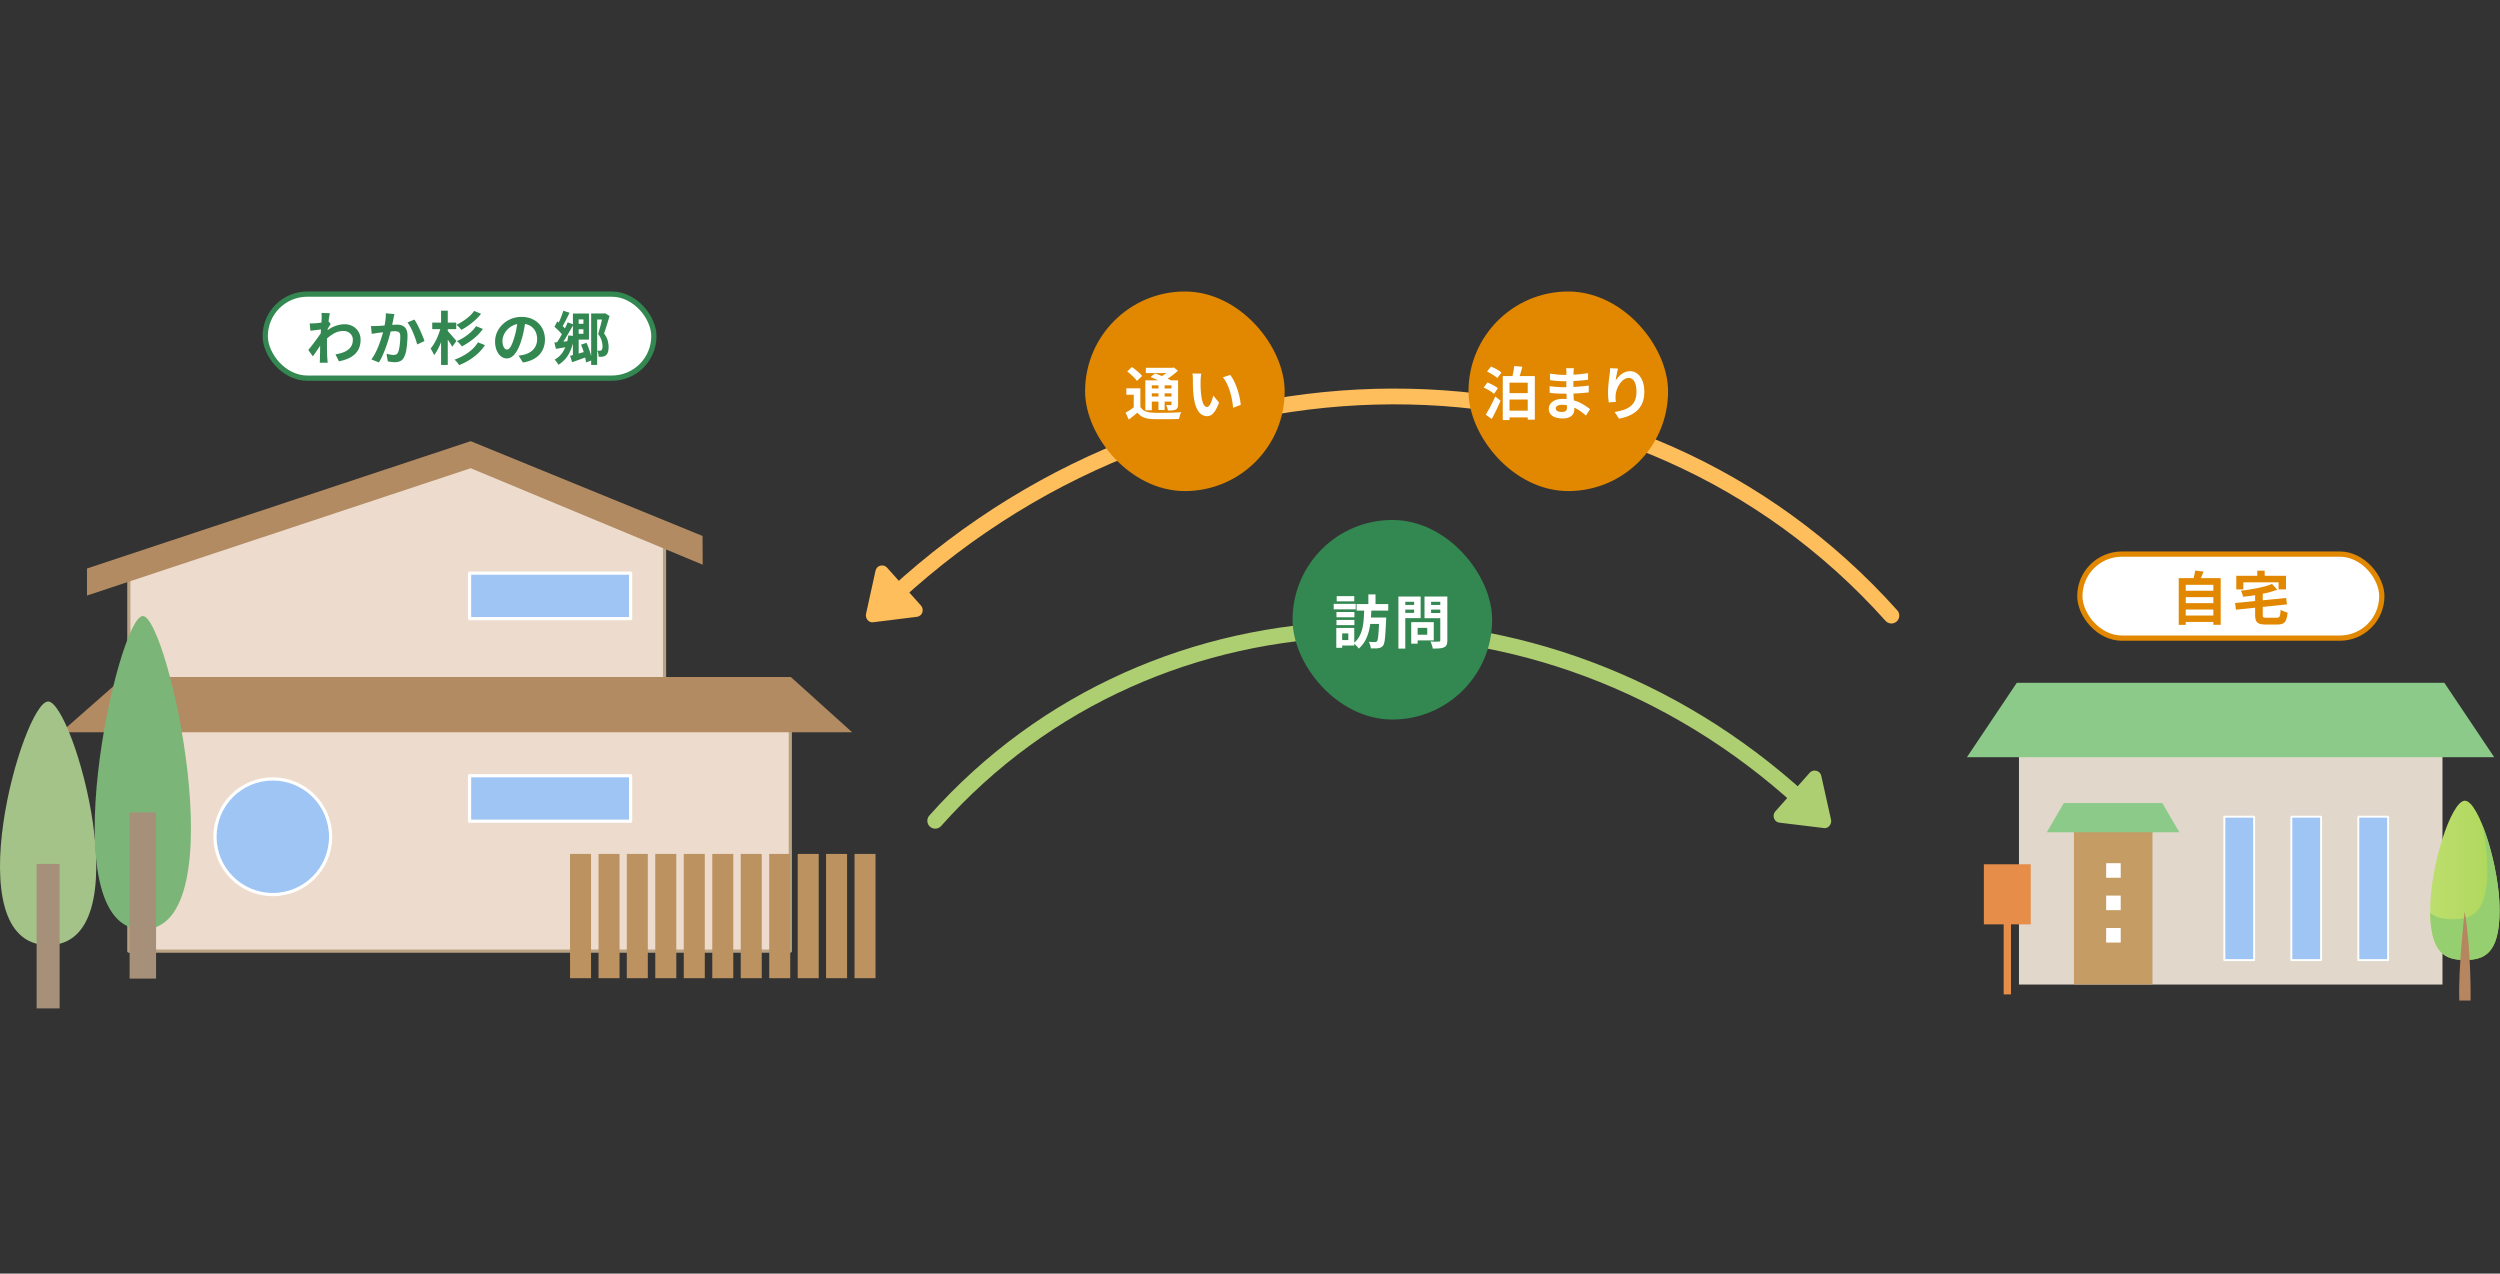 <svg width="952" height="485" viewBox="0 0 952 485" fill="none" xmlns="http://www.w3.org/2000/svg"><rect x="0" y="0" width="952" height="485" fill="#333333" stroke="none"/><rect x="101" y="112" width="148" height="32" rx="16" fill="#fff"/><rect x="101" y="112" width="148" height="32" rx="16" stroke="#338751" stroke-width="2"/><path d="M127.742 134.932a15.07 15.07 0 002.662-.638c.807-.279 1.503-.638 2.09-1.078a4.537 4.537 0 001.386-1.606c.323-.645.484-1.401.484-2.266 0-.425-.081-.836-.242-1.232a3.02 3.02 0 00-.726-1.056 3.136 3.136 0 00-1.122-.748 4.002 4.002 0 00-1.496-.264 7.351 7.351 0 00-3.894 1.1c-1.203.719-2.339 1.65-3.41 2.794v-3.124c1.32-1.232 2.647-2.097 3.982-2.596 1.349-.499 2.611-.748 3.784-.748 1.129 0 2.149.249 3.058.748a5.689 5.689 0 012.2 2.09c.543.895.814 1.929.814 3.102 0 1.115-.176 2.119-.528 3.014a6.686 6.686 0 01-1.562 2.354c-.689.675-1.547 1.247-2.574 1.716-1.027.455-2.222.821-3.586 1.1l-1.32-2.662zm-4.994-9.548a9.817 9.817 0 00-.902.11c-.367.044-.763.095-1.188.154-.411.044-.829.095-1.254.154-.425.059-.821.11-1.188.154l-.286-2.816c.323.015.623.022.902.022a89.1 89.1 0 011.012-.044c.352-.029.77-.066 1.254-.11.499-.059.997-.125 1.496-.198.513-.073.99-.154 1.43-.242.44-.088.785-.176 1.034-.264l.88 1.122c-.132.176-.286.396-.462.66-.161.264-.33.535-.506.814-.176.264-.33.499-.462.704l-1.298 4.136c-.235.337-.528.763-.88 1.276-.337.513-.697 1.056-1.078 1.628-.381.572-.755 1.122-1.122 1.65-.367.528-.697.99-.99 1.386l-1.738-2.398c.279-.352.601-.755.968-1.21.367-.469.741-.961 1.122-1.474.396-.528.785-1.049 1.166-1.562.381-.528.733-1.019 1.056-1.474a33.7 33.7 0 00.836-1.21l.044-.572.154-.396zm-.264-4.246v-.968c0-.337-.029-.675-.088-1.012l3.212.11a29.46 29.46 0 00-.264 1.474 60.38 60.38 0 00-.308 2.178c-.088.821-.176 1.687-.264 2.596-.073.895-.139 1.789-.198 2.684a51.266 51.266 0 00-.066 2.508v1.826l.044 1.892c.015.645.044 1.313.088 2.002l.066.792c.029.352.059.653.088.902h-3.036c.029-.249.044-.543.044-.88.015-.323.022-.572.022-.748.015-.719.029-1.386.044-2.002.015-.616.022-1.269.022-1.958.015-.689.037-1.489.066-2.398.015-.337.037-.763.066-1.276.029-.528.059-1.1.088-1.716l.132-1.914c.044-.645.081-1.247.11-1.804.044-.572.073-1.056.088-1.452.029-.411.044-.689.044-.836zm27.72-1.518c-.073.279-.147.587-.22.924a33.37 33.37 0 01-.176.902c-.059.323-.132.689-.22 1.1-.088.396-.176.799-.264 1.21-.073.396-.154.785-.242 1.166a80.825 80.825 0 01-1.32 4.906 47.546 47.546 0 01-.99 2.882 54.658 54.658 0 01-1.166 2.838 19.405 19.405 0 01-1.32 2.464l-2.86-1.144c.513-.689.99-1.459 1.43-2.31.455-.865.865-1.753 1.232-2.662s.689-1.804.968-2.684a43.951 43.951 0 001.232-4.422c.205-.997.367-1.958.484-2.882a18.24 18.24 0 00.154-2.618l3.278.33zm7.568 2.068c.352.469.711 1.063 1.078 1.782a32.14 32.14 0 011.1 2.244c.367.792.697 1.555.99 2.288.308.733.543 1.357.704 1.87l-2.794 1.298a20.52 20.52 0 00-.616-2.046 26.376 26.376 0 00-.88-2.31 22.804 22.804 0 00-1.056-2.244c-.367-.704-.748-1.291-1.144-1.76l2.618-1.122zm-16.5 2.442c.396.029.785.044 1.166.044l1.188-.044c.352-.015.785-.037 1.298-.066a260.19 260.19 0 011.65-.132l1.76-.132a38.957 38.957 0 011.628-.132c.499-.029.909-.044 1.232-.044.777 0 1.459.132 2.046.396.601.249 1.071.682 1.408 1.298.352.616.528 1.452.528 2.508 0 .865-.044 1.804-.132 2.816a25.213 25.213 0 01-.374 2.904c-.176.924-.425 1.709-.748 2.354-.352.763-.836 1.291-1.452 1.584-.601.293-1.32.44-2.156.44-.425 0-.88-.037-1.364-.11a20.294 20.294 0 01-1.276-.198l-.484-2.904c.293.073.609.147.946.22.352.073.682.132.99.176.323.044.579.066.77.066.367 0 .689-.066.968-.198.279-.147.506-.396.682-.748.205-.425.367-.975.484-1.65.132-.675.227-1.401.286-2.178.073-.792.11-1.547.11-2.266 0-.587-.081-1.019-.242-1.298a1.153 1.153 0 00-.726-.55c-.308-.103-.697-.154-1.166-.154-.323 0-.777.029-1.364.088-.572.044-1.181.103-1.826.176-.645.059-1.254.125-1.826.198-.557.073-.99.125-1.298.154a29.03 29.03 0 01-1.21.198c-.484.059-.895.117-1.232.176l-.264-2.992zm39.292-5.742l2.618 1.1a18.532 18.532 0 01-2.2 2.376 31.636 31.636 0 01-2.574 2.068 26.993 26.993 0 01-2.728 1.694 8.613 8.613 0 00-.836-.99 9.933 9.933 0 00-1.034-.946 20.7 20.7 0 002.486-1.408 20.091 20.091 0 002.42-1.826c.748-.675 1.364-1.364 1.848-2.068zm.726 5.808l2.596 1.078a18.179 18.179 0 01-2.288 2.618 24.92 24.92 0 01-2.75 2.222 26.052 26.052 0 01-2.992 1.804 7.055 7.055 0 00-.814-1.034 7.255 7.255 0 00-1.056-.99 19.505 19.505 0 002.772-1.474 20.233 20.233 0 002.574-1.98c.792-.719 1.445-1.467 1.958-2.244zm.726 6.16l2.662 1.078a18.12 18.12 0 01-2.662 3.146 21.286 21.286 0 01-3.344 2.53 24.697 24.697 0 01-3.828 1.936 10.44 10.44 0 00-.792-1.078 8.082 8.082 0 00-.968-1.012 22.135 22.135 0 003.542-1.628 17.176 17.176 0 003.102-2.222 12.877 12.877 0 002.288-2.75zm-17.424-7.502h9.13v2.486h-9.13v-2.486zm3.366-4.554h2.552v20.658h-2.552V118.3zm-.11 6.248l1.672.594a32.593 32.593 0 01-.726 2.772 36.215 36.215 0 01-.99 2.772 23.982 23.982 0 01-1.188 2.53 12.129 12.129 0 01-1.32 2.024 7.728 7.728 0 00-.616-1.298 18.429 18.429 0 00-.704-1.232c.425-.499.836-1.063 1.232-1.694.396-.645.763-1.327 1.1-2.046.337-.733.638-1.474.902-2.222.264-.763.477-1.496.638-2.2zm2.574 1.452c.176.147.418.403.726.77.323.352.66.741 1.012 1.166.367.411.704.792 1.012 1.144.308.352.521.609.638.77l-1.606 2.2a17.952 17.952 0 00-.66-1.144c-.264-.425-.55-.865-.858-1.32-.293-.455-.587-.88-.88-1.276a63.612 63.612 0 00-.726-1.012l1.342-1.298zm29.7-4.07a68.063 68.063 0 01-.572 3.564 34.783 34.783 0 01-.946 3.828c-.425 1.481-.924 2.757-1.496 3.828-.572 1.071-1.203 1.899-1.892 2.486-.675.572-1.415.858-2.222.858-.807 0-1.555-.271-2.244-.814-.675-.557-1.217-1.32-1.628-2.288-.396-.968-.594-2.068-.594-3.3 0-1.276.257-2.479.77-3.608a9.553 9.553 0 012.134-2.992 10.246 10.246 0 013.212-2.068c1.232-.499 2.559-.748 3.982-.748 1.364 0 2.589.22 3.674.66 1.1.44 2.039 1.049 2.816 1.826a7.935 7.935 0 011.782 2.728c.411 1.041.616 2.163.616 3.366 0 1.54-.315 2.919-.946 4.136s-1.569 2.222-2.816 3.014c-1.232.792-2.772 1.335-4.62 1.628l-1.65-2.618c.425-.044.799-.095 1.122-.154.323-.059.631-.125.924-.198a8.443 8.443 0 001.958-.748 6.402 6.402 0 001.606-1.232 5.357 5.357 0 001.056-1.738c.264-.66.396-1.386.396-2.178 0-.865-.132-1.657-.396-2.376a5.24 5.24 0 00-1.166-1.87 4.958 4.958 0 00-1.87-1.232c-.733-.293-1.577-.44-2.53-.44-1.173 0-2.207.213-3.102.638-.895.411-1.65.946-2.266 1.606a7.285 7.285 0 00-1.408 2.134c-.308.763-.462 1.489-.462 2.178 0 .733.088 1.349.264 1.848.176.484.389.851.638 1.1.264.235.543.352.836.352.308 0 .609-.154.902-.462.308-.323.609-.807.902-1.452.293-.645.587-1.459.88-2.442.337-1.056.623-2.185.858-3.388.235-1.203.403-2.376.506-3.52l2.992.088zm24.992-2.552h5.324v2.288h-3.036v17.292h-2.288v-19.58zm-5.874 3.916h3.718v2.09h-3.718v-2.09zm-1.078-3.894h2.2v16.324l-2.2.462V119.4zm-7.062 11.022l2.728-.264c1.071-.103 2.163-.213 3.278-.33l.066 2.09-2.86.484c-.939.161-1.811.308-2.618.44l-.594-2.42zm5.984 5.06a64.299 64.299 0 002.838-.726c1.115-.323 2.266-.653 3.454-.99l.308 2.068c-.997.367-2.002.733-3.014 1.1-1.012.367-1.951.697-2.816.99l-.77-2.442zm4.158-4.224l2.112-.704c.323.704.623 1.459.902 2.266.293.792.543 1.569.748 2.332.205.763.345 1.437.418 2.024l-2.266.836a15.002 15.002 0 00-.374-2.046 28.184 28.184 0 00-.66-2.398 22.28 22.28 0 00-.88-2.31zm-10.098-6.82l1.078-2.046c.44.337.895.719 1.364 1.144.469.411.902.821 1.298 1.232.396.411.704.792.924 1.144l-1.144 2.332a7.479 7.479 0 00-.924-1.232 15.431 15.431 0 00-1.276-1.342 24.755 24.755 0 00-1.32-1.232zm8.162-5.038h4.972v9.922h-4.972v-2.2h2.86v-5.5h-2.86V119.4zm-4.796-1.078l2.376.77c-.308.645-.638 1.32-.99 2.024a122.68 122.68 0 01-1.034 1.98 20.687 20.687 0 01-.946 1.672l-1.76-.704c.279-.513.565-1.1.858-1.76a27.19 27.19 0 00.836-2.046c.264-.704.484-1.349.66-1.936zm1.65 4.422l2.2.814a80.5 80.5 0 01-1.54 2.75 83.193 83.193 0 01-1.65 2.772c-.557.88-1.093 1.65-1.606 2.31l-1.65-.77a25.32 25.32 0 001.518-2.398 56.494 56.494 0 001.518-2.794c.484-.968.887-1.863 1.21-2.684zm.264 4.972l2.332.264c-.396 2.552-1.071 4.737-2.024 6.556-.939 1.804-2.295 3.263-4.07 4.378a4.02 4.02 0 00-.374-.616 23.778 23.778 0 00-.55-.748 4.614 4.614 0 00-.528-.594c1.569-.895 2.757-2.119 3.564-3.674.821-1.555 1.371-3.41 1.65-5.566zm13.156-8.338h.44l.374-.11 1.738 1.056c-.205.704-.433 1.452-.682 2.244a90.434 90.434 0 01-.726 2.332 42.136 42.136 0 01-.704 2.068c.719.983 1.188 1.907 1.408 2.772.22.865.33 1.665.33 2.398 0 .777-.088 1.43-.264 1.958-.161.528-.418.931-.77 1.21a2.583 2.583 0 01-.594.33 3.5 3.5 0 01-.726.198 37.64 37.64 0 01-.66.044c-.249 0-.506-.007-.77-.022 0-.323-.051-.704-.154-1.144a4.339 4.339 0 00-.396-1.188c.205.029.389.044.55.044h.44c.249-.015.455-.088.616-.22.147-.117.249-.308.308-.572.073-.279.11-.601.11-.968-.015-.601-.132-1.291-.352-2.068-.205-.792-.645-1.635-1.32-2.53.161-.528.33-1.115.506-1.76a41.71 41.71 0 00.528-1.958c.161-.675.308-1.298.44-1.87l.33-1.43v-.814z" fill="#338751"/><path d="M179.154 172.828L49.063 214.945v147.242h251.883v-88.381l-47.892-4.765v-65.84l-73.9-30.373z" fill="#EDDCCD" stroke="#B8A283" stroke-width="1.22" stroke-miterlimit="10" stroke-linecap="round" stroke-linejoin="round"/><path d="M179.229 168L33.125 216.475v10.304l146.104-48.475 88.355 36.733-.048-10.939L179.229 168z" fill="#B38B62"/><path d="M178.813 218.242h61.32v17.315h-61.32v-17.315zm0 77.164h61.32v17.318h-61.32v-17.318z" fill="#9FC5F5" stroke="#fff" stroke-width="1.22" stroke-miterlimit="10" stroke-linecap="round" stroke-linejoin="round"/><path d="M301.147 257.809H47.19l-23.96 21.043H324.5l-23.353-21.043z" fill="#B38B62"/><path d="M81.867 318.635c0 12.159 9.857 22.016 22.019 22.016 12.161 0 22.017-9.857 22.017-22.016 0-12.158-9.856-22.018-22.017-22.018-12.162 0-22.019 9.86-22.019 22.018z" fill="#9FC5F5"/><path d="M125.903 318.634c0 12.159-9.858 22.016-22.018 22.016s-22.018-9.857-22.018-22.016c0-12.16 9.858-22.017 22.018-22.017s22.018 9.857 22.018 22.017z" stroke="#fff" stroke-width="1.22" stroke-miterlimit="10" stroke-linecap="round" stroke-linejoin="round"/><path d="M303.764 325.18h8.002v47.308h-8.002V325.18zm-10.846 0h8.004v47.308h-8.004V325.18zm-10.843 0h8.003v47.308h-8.003V325.18zm43.33 0h8.001v47.308h-8.001V325.18zm-10.847 0h8.004v47.308h-8.004V325.18zm-43.324 0h8v47.308h-8V325.18zm-10.855 0h8.004v47.308h-8.004V325.18zm-10.852 0h8.004v47.308h-8.004V325.18zm-10.842 0h8.003v47.308h-8.003V325.18zm-10.767 0h8.004v47.308h-8.004V325.18zm-10.851 0h8.003v47.308h-8.003V325.18z" fill="#BB9260"/><path d="M54.389 353.955c35.976 0 9.536-119.377 0-119.377-9.537 0-35.976 119.377 0 119.377z" fill="#7BB578"/><path d="M49.356 309.367H59.43v63.284H49.356v-63.284z" fill="#A69079"/><path d="M18.326 359.901c35.976 0 9.537-92.768 0-92.768-9.536 0-35.975 92.768 0 92.768z" fill="#A3C388"/><path d="M13.945 328.984h8.758v55.014h-8.758v-55.014z" fill="#A69079"/><path d="M356.127 312.556c83.852-94.203 231.539-97.719 329.865-7.84" stroke="#AECE72" stroke-width="6" stroke-miterlimit="22.926" stroke-linecap="round" stroke-linejoin="round"/><path d="M693.057 295.571h0l3.706 16.637a2.272 2.272 0 01-.458 1.894c-.412.513-1.01.807-1.656.729l-16.932-2.053c-.909-.111-1.479-.683-1.705-1.376-.231-.707-.098-1.529.423-2.115l13.054-14.665c1.059-1.19 3.189-.757 3.568.949z" fill="#AECE72" stroke="#AECE72"/><rect x="492.211" y="198.002" width="76" height="76" rx="38" fill="#338751"/><path d="M521.071 226.346h2.728v4.818h-2.728v-4.818zm4.136 8.8h2.64v.66c0 .176-.007.315-.022.418a223.92 223.92 0 01-.22 4.07 44.947 44.947 0 01-.22 2.816c-.073.748-.176 1.342-.308 1.782-.117.44-.257.763-.418.968-.264.323-.543.55-.836.682a3.587 3.587 0 01-.968.286 7.225 7.225 0 01-1.254.088c-.513.015-1.049.007-1.606-.022a5.198 5.198 0 00-.242-1.276 5.318 5.318 0 00-.55-1.232 26.697 26.697 0 002.354.11c.176 0 .323-.022.44-.066.117-.044.235-.125.352-.242.147-.176.271-.565.374-1.166.103-.616.191-1.518.264-2.706.088-1.203.161-2.772.22-4.708v-.462zm-5.698-3.366h2.728a69.474 69.474 0 01-.264 4.224 26.948 26.948 0 01-.66 4.136 15.693 15.693 0 01-1.43 3.762 10.884 10.884 0 01-2.486 3.102 5.539 5.539 0 00-.88-1.1 7.673 7.673 0 00-1.078-.946c.953-.763 1.694-1.65 2.222-2.662a12.669 12.669 0 001.188-3.278c.249-1.173.411-2.376.484-3.608.073-1.232.132-2.442.176-3.63zm-2.926-1.76h12.056v2.486h-12.056v-2.486zm4.312 5.126h5.368v2.442h-5.368v-2.442zm-11.968-2.09h6.82v2.002h-6.82v-2.002zm.088-6.05h6.688v1.98h-6.688v-1.98zm-.088 9.064h6.82v1.98h-6.82v-1.98zm-1.056-6.116h8.382v2.09h-8.382v-2.09zm2.266 9.152h5.566v6.71h-5.566v-2.09h3.3v-2.53h-3.3v-2.09zm-1.276 0h2.244v7.568h-2.244v-7.568zm29.678-2.2h7.436v6.952h-7.436v-2.156h4.95v-2.618h-4.95v-2.178zm-1.144 0h2.442v8.206h-2.442v-8.206zm-3.586-6.556h5.5v1.782h-5.5v-1.782zm10.208 0h5.544v1.782h-5.544v-1.782zm4.444-3.19h2.684v16.654c0 .733-.088 1.305-.264 1.716-.176.411-.491.726-.946.946-.469.22-1.056.359-1.76.418s-1.569.088-2.596.088a3.593 3.593 0 00-.176-.88 40.992 40.992 0 00-.33-.99 4.402 4.402 0 00-.396-.836c.44.029.88.051 1.32.066h1.166c.352-.015.601-.022.748-.022.205 0 .345-.037.418-.11.088-.088.132-.235.132-.44v-16.61zm-14.454 0h6.974v8.228h-6.974v-2.002h4.488v-4.224h-4.488v-2.002zm15.884 0v2.002h-4.928v4.268h4.928v1.98h-7.436v-8.25h7.436zm-17.38 0h2.618v19.822h-2.618V227.16z" fill="#fff"/><path d="M768.82 276.438h161.274v98.476H768.82v-98.476z" fill="#E1D7CA"/><path d="M930.799 260h-162.8l-18.995 28.341h200.793L930.799 260z" fill="#8BCA88"/><path d="M847.035 311.004h11.34v54.594h-11.34v-54.594zm25.5 0h11.34v54.594h-11.34v-54.594zm25.515 0h11.341v54.594H898.05v-54.594z" fill="#9FC5F5" stroke="#fff" stroke-width=".73" stroke-miterlimit="10" stroke-linecap="round" stroke-linejoin="round"/><path d="M925.414 346.572c0 16.732 5.921 18.979 13.216 18.979 7.296 0 13.217-2.247 13.217-18.979s-8.009-41.658-13.217-41.658c-5.207 0-13.216 24.926-13.216 41.658z" fill="url(#paint0_linear_344_316)"/><path d="M945.161 313.859c1.255 5.864 2.053 11.949 2.053 17.223 0 16.737-5.918 18.963-13.218 18.963-3.272 0-6.264-.454-8.574-2.456.239 15.806 6.06 17.947 13.209 17.947 7.299 0 13.215-2.224 13.215-18.963 0-10.392-3.095-23.937-6.685-32.714z" fill="#95CF6F"/><path d="M938.555 347.102s-2.512 21.543-2.054 33.899h4.301s.303-18.695-2.247-33.899z" fill="#B68660"/><path d="M819.661 315.637h-29.903v59.212h29.903v-59.212z" fill="#C59C63"/><path d="M807.568 328.703h-5.545v5.546h5.545v-5.546zm0 12.336h-5.545v5.546h5.545v-5.546zm0 12.344h-5.545v5.544h5.545v-5.544z" fill="#fff"/><path d="M829.891 316.933H779.43l6.472-11.128h37.517l6.472 11.128z" fill="#8BCA88"/><path d="M755.454 329.117h17.851v22.878h-17.851v-22.878z" fill="#E68D49"/><path d="M762.997 350.734h2.792v27.934h-2.792v-27.934z" fill="#E68D49"/><path d="M720.252 234.421c-96.716-108.068-266.563-111.647-379.36-7.978" stroke="#FFBE5C" stroke-width="6" stroke-miterlimit="22.926" stroke-linecap="round" stroke-linejoin="round"/><path fill-rule="evenodd" clip-rule="evenodd" d="M333.404 217.32l-3.618 16.451c-.364 1.658.971 3.393 2.634 3.188l16.727-2.075c2.199-.274 2.851-2.842 1.563-4.281l-12.939-14.458c-1.291-1.442-3.901-.944-4.367 1.175z" fill="#FFBE5C"/><rect x="559.203" y="111.002" width="76" height="76" rx="38" fill="#E18700"/><path d="M566.271 141.502l1.496-1.914c.455.176.931.396 1.43.66.513.249.997.521 1.452.814.455.279.821.55 1.1.814l-1.562 2.09a8.152 8.152 0 00-1.078-.836 14.012 14.012 0 00-1.386-.88 13.788 13.788 0 00-1.452-.748zm-1.298 6.094l1.43-1.958c.455.176.931.389 1.43.638.513.249.997.513 1.452.792.469.264.843.521 1.122.77l-1.496 2.156a6.551 6.551 0 00-1.078-.836c-.44-.293-.909-.579-1.408-.858a13.132 13.132 0 00-1.452-.704zm.814 10.34c.337-.572.711-1.232 1.122-1.98.425-.763.851-1.569 1.276-2.42.425-.851.829-1.701 1.21-2.552l2.024 1.606a236.93 236.93 0 01-1.056 2.354 59.225 59.225 0 01-1.144 2.376c-.381.763-.763 1.503-1.144 2.222l-2.288-1.606zm6.468-14.74h12.21v16.61h-2.706v-14.08h-6.93v14.234h-2.574v-16.764zm4.356-3.828l3.102.286a68.8 68.8 0 01-.792 2.794 33.48 33.48 0 01-.792 2.288l-2.464-.374c.132-.469.257-.997.374-1.584.132-.587.249-1.173.352-1.76.103-.601.176-1.151.22-1.65zm-3.036 10.34h9.174v2.442h-9.174v-2.442zm0 6.666h9.174v2.574h-9.174v-2.574zm25.762-16.17c-.029.22-.059.469-.088.748l-.044.814a60.747 60.747 0 00-.066 2.794v3.3c0 .616.015 1.305.044 2.068.029.748.066 1.511.11 2.288.059.763.103 1.481.132 2.156.044.66.066 1.21.066 1.65 0 .616-.161 1.181-.484 1.694-.323.499-.807.895-1.452 1.188-.631.293-1.43.44-2.398.44-1.76 0-3.095-.323-4.004-.968-.909-.645-1.364-1.547-1.364-2.706 0-.748.213-1.401.638-1.958.44-.572 1.063-1.019 1.87-1.342.821-.323 1.797-.484 2.926-.484 1.203 0 2.325.132 3.366.396 1.056.249 2.017.579 2.882.99.865.411 1.635.843 2.31 1.298.675.455 1.247.865 1.716 1.232l-1.584 2.464a18.631 18.631 0 00-1.782-1.474 14.568 14.568 0 00-2.134-1.32 12.26 12.26 0 00-2.442-.946 9.59 9.59 0 00-2.706-.374c-.763 0-1.357.132-1.782.396-.411.264-.616.587-.616.968 0 .279.088.521.264.726.176.205.433.359.77.462.337.103.763.154 1.276.154a3.39 3.39 0 001.012-.132c.293-.088.521-.249.682-.484.161-.235.242-.565.242-.99 0-.323-.015-.785-.044-1.386-.015-.601-.037-1.261-.066-1.98l-.088-2.156a46.083 46.083 0 01-.044-1.87v-1.65c.015-.587.022-1.166.022-1.738v-1.562c.015-.484.022-.88.022-1.188a7.81 7.81 0 00-.044-.748 4.905 4.905 0 00-.088-.77h2.97zm-9.13 2.068c.396.059.836.117 1.32.176.484.059.975.117 1.474.176.513.044.997.081 1.452.11.455.015.851.022 1.188.022 1.496 0 2.985-.044 4.466-.132a49.301 49.301 0 004.642-.55l-.022 2.53a55.7 55.7 0 01-2.596.286c-.983.088-2.031.161-3.146.22-1.1.044-2.207.066-3.322.066-.455 0-1.019-.015-1.694-.044-.66-.044-1.32-.095-1.98-.154a157.8 157.8 0 01-1.716-.198l-.066-2.508zm-.11 4.752c.352.059.77.117 1.254.176.484.059.975.103 1.474.132.513.029.997.059 1.452.088.455.015.829.022 1.122.022a69.62 69.62 0 003.696-.088 83.19 83.19 0 003.124-.22 71.505 71.505 0 002.794-.308l-.022 2.596c-.763.088-1.503.161-2.222.22-.704.059-1.43.11-2.178.154-.733.044-1.525.073-2.376.088s-1.804.022-2.86.022c-.425 0-.953-.007-1.584-.022a94.013 94.013 0 01-1.936-.11 35.217 35.217 0 01-1.716-.154l-.022-2.596zm26.048-6.688a20.45 20.45 0 00-.242.99c-.088.396-.176.814-.264 1.254-.088.425-.169.843-.242 1.254-.059.411-.103.77-.132 1.078.264-.44.579-.865.946-1.276a7.6 7.6 0 011.232-1.144 6.118 6.118 0 011.518-.836 5.057 5.057 0 011.76-.308c1.027 0 1.951.315 2.772.946.821.631 1.467 1.533 1.936 2.706.484 1.173.726 2.567.726 4.18 0 1.555-.227 2.919-.682 4.092a8.26 8.26 0 01-1.958 2.97c-.851.821-1.87 1.489-3.058 2.002-1.173.528-2.486.924-3.938 1.188l-1.672-2.552a22.478 22.478 0 003.344-.77c1.027-.337 1.907-.792 2.64-1.364a5.538 5.538 0 001.716-2.2c.411-.909.616-2.024.616-3.344 0-1.129-.117-2.083-.352-2.86-.235-.792-.579-1.393-1.034-1.804a2.238 2.238 0 00-1.584-.616c-.645 0-1.261.213-1.848.638-.587.425-1.115.983-1.584 1.672a9.654 9.654 0 00-1.1 2.2 8.271 8.271 0 00-.44 2.288c-.015.308-.022.645-.022 1.012.015.367.059.807.132 1.32l-2.706.176a72.172 72.172 0 01-.198-1.584 23.032 23.032 0 01-.088-2.09c0-.513.015-1.063.044-1.65l.132-1.782c.059-.616.125-1.232.198-1.848.088-.616.169-1.203.242-1.76a18.685 18.685 0 00.176-2.31l3.014.132z" fill="#fff"/><rect x="413.203" y="111.002" width="76" height="76" rx="38" fill="#E18700"/><path d="M434.253 147.882V156h-2.53v-5.676h-2.816v-2.442h5.346zm0 7.062c.44.748 1.041 1.291 1.804 1.628.777.337 1.723.528 2.838.572.66.029 1.452.051 2.376.066a196.04 196.04 0 005.918-.088 52.332 52.332 0 002.618-.176 5.909 5.909 0 00-.33.77c-.103.308-.198.623-.286.946a26.81 26.81 0 00-.22.858c-.675.044-1.452.073-2.332.088-.88.015-1.789.022-2.728.022-.939.015-1.848.015-2.728 0a54.36 54.36 0 01-2.31-.044c-1.32-.059-2.442-.271-3.366-.638-.909-.367-1.694-.975-2.354-1.826-.513.44-1.041.873-1.584 1.298-.528.44-1.1.895-1.716 1.364l-1.232-2.64a28.432 28.432 0 001.672-1.012 23.926 23.926 0 001.672-1.188h2.288zm-5.016-13.486l1.804-1.694a14.6 14.6 0 011.43 1.078c.499.396.968.799 1.408 1.21.44.396.785.77 1.034 1.122l-1.98 1.892c-.22-.352-.535-.741-.946-1.166a22.723 22.723 0 00-1.342-1.276 18.3 18.3 0 00-1.408-1.166zm8.888 2.134l1.694-1.408c.645.22 1.357.491 2.134.814a40.14 40.14 0 012.244.968 22.83 22.83 0 011.826.924l-1.804 1.584a14.276 14.276 0 00-1.716-.946 53.127 53.127 0 00-2.2-1.012 45.247 45.247 0 00-2.178-.924zm-1.98 1.232h11.198v1.914h-8.734v9.482h-2.464v-11.396zm9.966 0h2.508v9.13c0 .543-.066.968-.198 1.276-.117.293-.352.528-.704.704-.337.176-.755.286-1.254.33-.484.029-1.056.044-1.716.044a7.206 7.206 0 00-.286-1.056 8.178 8.178 0 00-.374-1.034c.337.015.675.022 1.012.022h.682c.117 0 .198-.022.242-.066.059-.059.088-.147.088-.264v-9.086zm-9.768-4.774h10.472v2.002h-10.472v-2.002zm1.166 7.876h9.46v1.848h-9.46v-1.848zm0 3.08h9.46v1.914h-9.46v-1.914zm3.63-5.28h2.354v10.406h-2.354v-10.406zm4.73-5.676h.616l.506-.132 1.562 1.254c-.513.484-1.093.975-1.738 1.474a24.1 24.1 0 01-1.98 1.408c-.689.425-1.371.799-2.046 1.122a5.996 5.996 0 00-.638-.77 19.37 19.37 0 00-.66-.704 13.734 13.734 0 001.672-.946 17.2 17.2 0 001.562-1.166 9.348 9.348 0 001.144-1.078v-.462zm11.594 2.222c-.059.264-.11.565-.154.902l-.088.99c-.015.323-.022.587-.022.792-.015.484-.022.983-.022 1.496l.044 1.584c.029.528.066 1.056.11 1.584.103 1.056.249 1.987.44 2.794.191.807.44 1.437.748 1.892.308.44.697.66 1.166.66.249 0 .491-.139.726-.418.249-.279.469-.638.66-1.078.205-.455.381-.931.528-1.43.161-.499.301-.968.418-1.408l2.2 2.684c-.484 1.276-.968 2.295-1.452 3.058-.469.748-.961 1.291-1.474 1.628a3.08 3.08 0 01-1.672.484c-.792 0-1.547-.264-2.266-.792-.704-.528-1.305-1.379-1.804-2.552-.499-1.188-.851-2.765-1.056-4.73a43.768 43.768 0 01-.176-2.134c-.029-.748-.051-1.459-.066-2.134v-1.672c0-.308-.015-.675-.044-1.1a11.056 11.056 0 00-.132-1.144l3.388.044zm11 .506c.411.499.807 1.107 1.188 1.826.381.719.733 1.489 1.056 2.31.323.821.609 1.665.858 2.53.249.851.447 1.687.594 2.508.161.807.264 1.547.308 2.222l-2.904 1.122a30.438 30.438 0 00-.396-2.926 28.785 28.785 0 00-.77-3.19 21.325 21.325 0 00-1.166-3.036c-.44-.953-.961-1.775-1.562-2.464l2.794-.902z" fill="#fff"/><rect x="792" y="211" width="115" height="32" rx="16" fill="#fff"/><rect x="792" y="211" width="115" height="32" rx="16" stroke="#E18700" stroke-width="2"/><path d="M831.45 224.956h11.968v2.442H831.45v-2.442zm0 4.708h11.968v2.442H831.45v-2.442zm0 4.73h11.968v2.442H831.45v-2.442zm-1.782-14.234h15.972v17.754h-2.794V222.69H832.33v15.268h-2.662V220.16zm6.248-2.882l3.19.352a45.257 45.257 0 01-.836 2.112 32.702 32.702 0 01-.814 1.782l-2.42-.44c.117-.367.235-.77.352-1.21.117-.455.22-.902.308-1.342a11.9 11.9 0 00.22-1.254zm29.238 5.082l2.046 2.178c-.895.352-1.87.675-2.926.968a49.57 49.57 0 01-3.3.748c-1.129.22-2.273.411-3.432.572-1.159.161-2.295.301-3.41.418a5.565 5.565 0 00-.308-1.166 8.93 8.93 0 00-.484-1.144 65.928 65.928 0 003.256-.44c1.1-.176 2.163-.367 3.19-.572a51.07 51.07 0 002.926-.704c.909-.264 1.723-.55 2.442-.858zm-14.036 7.26l19.448-1.914.308 2.442-19.426 2.024-.33-2.552zm7.634-3.872h2.904v8.338c0 .337.029.594.088.77.073.161.22.264.44.308.22.044.55.066.99.066h3.762c.396 0 .689-.073.88-.22.205-.147.352-.44.44-.88.088-.44.161-1.093.22-1.958.205.147.462.293.77.44.308.147.631.279.968.396.337.117.638.205.902.264-.117 1.173-.308 2.09-.572 2.75-.264.675-.667 1.144-1.21 1.408-.528.264-1.261.396-2.2.396h-4.246c-1.085 0-1.929-.11-2.53-.33-.587-.22-1.005-.601-1.254-1.144-.235-.543-.352-1.283-.352-2.222v-8.382zm.814-8.426h2.816v4.004h-2.816v-4.004zm-7.986 1.936h18.92v5.192h-2.816v-2.706h-13.42v2.706h-2.684v-5.192z" fill="#E18700"/><defs><linearGradient id="paint0_linear_344_316" x1="925.414" y1="335.233" x2="951.847" y2="335.233" gradientUnits="userSpaceOnUse"><stop stop-color="#BDDE6D"/><stop offset="1" stop-color="#AED75B"/></linearGradient></defs></svg>